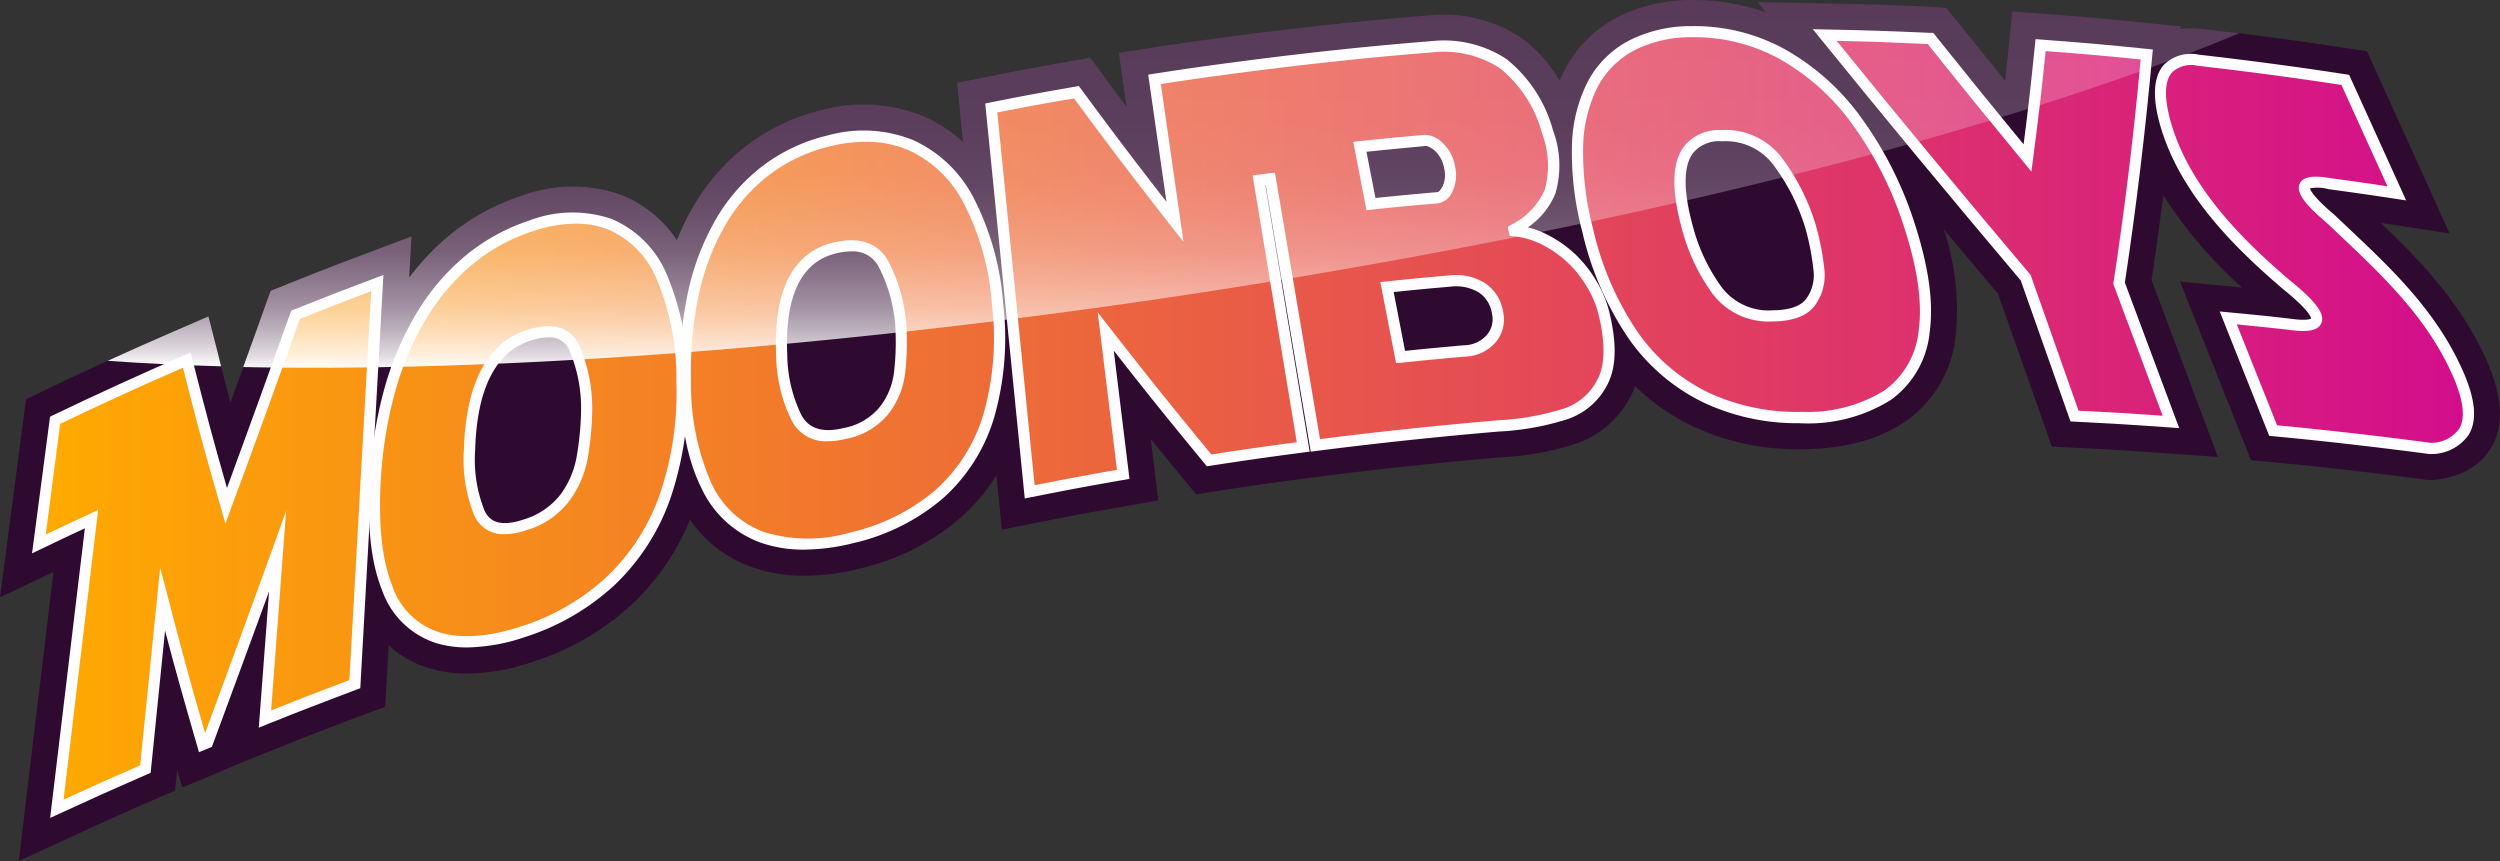 <svg xmlns="http://www.w3.org/2000/svg" xmlns:xlink="http://www.w3.org/1999/xlink" width="250" height="86.111" viewBox="0 0 250 86.111">
  <rect x="0" y="0" width="250" height="86.111" fill="#333333" stroke="none"/>
  <defs>
    <linearGradient id="linear-gradient" y1="0.261" x2="7.178" y2="0.261" gradientUnits="objectBoundingBox">
      <stop offset="0" stop-color="#fa0"/>
      <stop offset="1" stop-color="#d30d8d"/>
    </linearGradient>
    <linearGradient id="linear-gradient-2" x1="-1.091" y1="0.477" x2="6.808" y2="0.477" xlink:href="#linear-gradient"/>
    <linearGradient id="linear-gradient-3" x1="-2.058" y1="0.696" x2="5.677" y2="0.696" xlink:href="#linear-gradient"/>
    <linearGradient id="linear-gradient-4" x1="-3.053" y1="0.831" x2="4.735" y2="0.831" xlink:href="#linear-gradient"/>
    <linearGradient id="linear-gradient-5" x1="-2.805" y1="0.937" x2="3.082" y2="0.937" xlink:href="#linear-gradient"/>
    <linearGradient id="linear-gradient-6" x1="-4.42" y1="1.007" x2="2.56" y2="1.007" xlink:href="#linear-gradient"/>
    <linearGradient id="linear-gradient-7" x1="-5.159" y1="0.995" x2="1.86" y2="0.995" xlink:href="#linear-gradient"/>
    <linearGradient id="linear-gradient-8" x1="-6.885" y1="0.927" x2="1" y2="0.927" xlink:href="#linear-gradient"/>
    <linearGradient id="linear-gradient-9" x1="0.466" y1="1" x2="0.466" gradientUnits="objectBoundingBox">
      <stop offset="0" stop-color="#fff"/>
      <stop offset="0.05" stop-color="#fff" stop-opacity="0.839"/>
      <stop offset="0.11" stop-color="#fff" stop-opacity="0.69"/>
      <stop offset="0.17" stop-color="#fff" stop-opacity="0.561"/>
      <stop offset="0.25" stop-color="#fff" stop-opacity="0.451"/>
      <stop offset="0.32" stop-color="#fff" stop-opacity="0.361"/>
      <stop offset="0.42" stop-color="#fff" stop-opacity="0.29"/>
      <stop offset="0.52" stop-color="#fff" stop-opacity="0.239"/>
      <stop offset="0.67" stop-color="#fff" stop-opacity="0.212"/>
      <stop offset="1" stop-color="#fff" stop-opacity="0.2"/>
    </linearGradient>
    <linearGradient id="linear-gradient-10" x1="9.394" y1="1.025" x2="9.394" y2="-6.34" xlink:href="#linear-gradient-9"/>
  </defs>
  <g id="Asset_3" data-name="Asset 3" transform="translate(0 0.006)" style="isolation: isolate">
    <g id="Layer_2" data-name="Layer 2" transform="translate(0 -0.005)">
      <g id="Layer_4_copy_2" data-name="Layer 4 copy 2">
        <path id="Path_927" data-name="Path 927" d="M248.663,36.031c-2.526-5.714-6.668-10-10.584-13.748l1.122.168,5.759.882L236.7,5.117l-1.688-.261c-4.911-.741-9.884-1.428-14.808-1.977a8.5,8.5,0,0,0-2.135,0l.024-.254L215,2.31c-4.269-.429-6.469-.625-10.711-.94l-3.071-.23L200.913,4.2c-.151,1.483-.278,2.715-.4,3.864-1.52-1.87-2.993-3.7-4.99-6.177L194.626.776,193.212.683c-4.238-.2-6.431-.275-10.666-.343L175.751.2l.817,1.03A21.178,21.178,0,0,0,169.162,0a16.209,16.209,0,0,0-7.55,1.781,12.375,12.375,0,0,0-5.148,5.192c-.189.343-.343.721-.515,1.095A13.58,13.58,0,0,0,152.1,3.748a14.014,14.014,0,0,0-9.2-2.224c-5.254.415-10.639.968-16.267,1.664V3.171l-3.027.4c-2.262.3-3.8.508-5.57.769l-2.008.281h0l-1.06.182-3.089.474.772,5.381c-.752-1.006-1.555-2.09-2.467-3.325l-1.16-1.572L107.1,6.1c-3.408.6-5.172.927-8.58,1.6L95.7,8.26l.594,5.934a13.858,13.858,0,0,0-3.981-2.6,15.9,15.9,0,0,0-10.189-.587,20.052,20.052,0,0,0-7.337,3.432,20.78,20.78,0,0,0-5.354,6A24.842,24.842,0,0,0,67.686,24a11.987,11.987,0,0,0-5.57-4.523,14.6,14.6,0,0,0-10.031.117,22.128,22.128,0,0,0-7.207,3.977,24.171,24.171,0,0,0-3.957,4.183l.23-4.118-4.537,1.716c-3.284,1.232-4.976,1.888-8.236,3.2l-1.321.529-.48,1.342q-1.73,4.877-3.531,9.839c-.391-1.489-.8-3.089-1.294-5.021l-.913-3.6-3.4,1.472C13,35.029,8.511,37.071,4.149,39.174L2.6,39.916,0,59.741l5.258-2.516.086-.038L1.874,86.1l5.148-2.371c3.518-1.623,5.244-2.4,8.792-3.94l1.688-.738L17.712,77l.511,1.747,5.021-2.1v-.031l4.427-1.774c3.576-1.431,5.326-2.111,8.923-3.459l1.929-.724.343-6.119A10.412,10.412,0,0,0,42.857,66.8a13,13,0,0,0,3.847.549,21.3,21.3,0,0,0,6.62-1.181A26.329,26.329,0,0,0,63.2,60.424a24.188,24.188,0,0,0,5.8-8.466,12.571,12.571,0,0,0,6.243,4.774,15.618,15.618,0,0,0,5.192.837,23.23,23.23,0,0,0,5.491-.707,23.471,23.471,0,0,0,10-4.98,19.2,19.2,0,0,0,3.717-4.365l.546,5.446,3.415-.686c3.724-.738,5.546-1.078,9.266-1.716l2.958-.518-.752-6.143c1,1.232,2.1,2.567,3.394,4.146l1.146,1.373,1.778-.271c3.744-.577,5.577-.841,9.341-1.335l.553-.072.645-.082c6.016-.772,12.132-1.421,18.189-1.932a29.291,29.291,0,0,0,7.368-1.328,9.654,9.654,0,0,0,5.621-4.866,8.663,8.663,0,0,0,.4-.933,21.4,21.4,0,0,0,5.759,4.019,24.5,24.5,0,0,0,10.67,2.3h.4c4.183-.058,7.615-.992,10.2-2.776a11.92,11.92,0,0,0,5.038-8.648,25.75,25.75,0,0,0-1.191-10.567q2.687,3.219,5.412,6.438l5.385,15.292,2.121.1c3.844.192,5.721.309,9.575.587l4.918.343-6.641-17.691q.635-4.231,1.174-8.483a44,44,0,0,0,7.869,9.228l-1.057-.1-5.148-.494L225.1,46.014l1.925.178c5.175.487,10.426,1.084,15.6,1.778l.343.048.343-.034c3.4-.305,5.031-1.918,5.8-3.216C250.431,42.551,250.28,39.689,248.663,36.031Z" transform="translate(0 0.005)" fill="#2f0a30"/>
        <path id="Path_928" data-name="Path 928" d="M13.135,135.022q1.737-14.479,3.473-28.961c-2.111.975-3.164,1.469-5.268,2.474.652-4.942.975-7.413,1.627-12.355q6.52-3.14,13.168-6.013c1.486,5.834,2.275,8.761,3.95,14.568q3.507-9.527,6.929-19.115c3.26-1.308,4.9-1.939,8.175-3.171l-2.255,40.121c-3.6,1.352-5.4,2.059-8.985,3.483.511-6.72.765-10.079,1.273-16.8q-3.463,9.609-7.018,19.15l-.508.22c-1.688-5.8-2.488-8.707-4-14.548l-1.716,16.988C18.43,132.6,16.666,133.392,13.135,135.022Z" transform="translate(-7.448 -54.153)" fill="url(#linear-gradient)"/>
        <path id="Path_929" data-name="Path 929" d="M139.872,79.889a31.958,31.958,0,0,1-1.688,11.493,21.253,21.253,0,0,1-5.47,8.473,23.182,23.182,0,0,1-8.7,5.052c-3.363,1.105-6.225,1.325-8.552.611a7.893,7.893,0,0,1-5.069-4.98c-1.054-2.615-1.438-6.14-1.2-10.563a42.167,42.167,0,0,1,1.465-9.208,30.1,30.1,0,0,1,3.181-7.454,21.991,21.991,0,0,1,4.746-5.563,18.831,18.831,0,0,1,6.177-3.408,11.478,11.478,0,0,1,7.893-.175,9.7,9.7,0,0,1,5.216,5.3A25.994,25.994,0,0,1,139.872,79.889ZM118.622,86.7a14.271,14.271,0,0,0,.957,6.263c.728,1.623,2.251,2.032,4.575,1.27a7.706,7.706,0,0,0,4.039-2.78,9.438,9.438,0,0,0,1.685-3.9,30.467,30.467,0,0,0,.46-4.708,15.351,15.351,0,0,0-1.2-6.232c-.728-1.651-2.272-2.1-4.633-1.325C120.78,76.516,118.824,80.349,118.622,86.7Z" transform="translate(-71.674 -41.739)" fill="url(#linear-gradient-2)"/>
        <path id="Path_930" data-name="Path 930" d="M230.932,56.511a28.216,28.216,0,0,1-.885,11.14A16.867,16.867,0,0,1,225,75.544a20.271,20.271,0,0,1-8.672,4.293,15.6,15.6,0,0,1-8.878-.041,9.878,9.878,0,0,1-5.676-5.261,24.941,24.941,0,0,1-2.059-10.44,36.414,36.414,0,0,1,.837-8.923,24.219,24.219,0,0,1,2.763-7.073,17.554,17.554,0,0,1,4.537-5.093,16.816,16.816,0,0,1,6.177-2.879,12.738,12.738,0,0,1,8.2.422,12.291,12.291,0,0,1,5.834,5.6A26.54,26.54,0,0,1,230.932,56.511Zm-21.6,5.079A14.489,14.489,0,0,0,210.8,67.8c.882,1.644,2.505,2.162,4.87,1.589a6.587,6.587,0,0,0,4-2.419,7.656,7.656,0,0,0,1.455-3.693,27.114,27.114,0,0,0,.124-4.581,15.7,15.7,0,0,0-1.716-6.2c-.882-1.671-2.522-2.234-4.925-1.647-3.792.937-5.539,4.53-5.278,10.742Z" transform="translate(-131.168 -26.045)" fill="url(#linear-gradient-3)"/>
        <path id="Path_931" data-name="Path 931" d="M292.694,62.016,288.85,23.634c3.4-.686,5.1-.992,8.507-1.589,3.82,5.172,5.793,7.766,9.853,12.965l-2.059-14.249c3.432-.525,5.148-.772,8.58-1.222l6.315,37.977c-3.775.494-5.656.765-9.417,1.342-4.255-5.168-6.321-7.742-10.337-12.88.686,5.717,1.05,8.58,1.754,14.294C298.3,60.928,296.427,61.278,292.694,62.016Z" transform="translate(-189.722 -12.832)" fill="url(#linear-gradient-4)"/>
        <path id="Path_932" data-name="Path 932" d="M360.495,53.411l-4.509-26.658c-2.255.288-3.384.443-5.635.762L348.6,16.189c7.807-1.1,15.646-2.008,23.515-2.625a10.8,10.8,0,0,1,7.131,1.661,12.93,12.93,0,0,1,4.461,6.833,9.508,9.508,0,0,1,.261,5.971,7.65,7.65,0,0,1-3.614,3.816l.024.1a8.494,8.494,0,0,1,3.089.923,11.24,11.24,0,0,1,2.663,1.877,11.628,11.628,0,0,1,2.015,2.546,10.638,10.638,0,0,1,1.2,2.848q1.095,4.461-.1,6.864a6.431,6.431,0,0,1-3.823,3.288,26.514,26.514,0,0,1-6.586,1.17Q369.637,52.24,360.495,53.411Zm4.461-29.857c.443,2.3.666,3.432,1.112,5.741,2.663-.278,4-.4,6.668-.638.367-.031.686-.343.992-.9a3.27,3.27,0,0,0,.189-2.186,3.559,3.559,0,0,0-1.194-2.111,2.1,2.1,0,0,0-1.215-.535c-2.622.24-3.933.371-6.551.638Zm2.715,14.026c.539,2.8.81,4.2,1.352,7,2.54-.264,3.809-.388,6.352-.614a3.638,3.638,0,0,0,2.67-1.184,2.952,2.952,0,0,0,.686-2.612,3.644,3.644,0,0,0-1.555-2.509,4.983,4.983,0,0,0-3.253-.686c-2.512.233-3.758.357-6.253.614Z" transform="translate(-228.966 -8.881)" fill="url(#linear-gradient-5)"/>
        <path id="Path_933" data-name="Path 933" d="M492.854,28.643c1.352,4.118,1.857,7.615,1.472,10.491a8.848,8.848,0,0,1-3.7,6.462c-2.087,1.445-4.914,2.169-8.442,2.217a21.521,21.521,0,0,1-9.667-1.987,18.855,18.855,0,0,1-7.348-6.291,30.642,30.642,0,0,1-4.509-10.467,30.109,30.109,0,0,1-1.009-8.367,14.225,14.225,0,0,1,1.5-6.177A9.224,9.224,0,0,1,465,10.632a13.131,13.131,0,0,1,6.1-1.407,18.086,18.086,0,0,1,8.957,2.207,23.048,23.048,0,0,1,7.471,6.637,36.524,36.524,0,0,1,5.323,10.573Zm-22.231.13a18.573,18.573,0,0,0,2.948,6.28,6.472,6.472,0,0,0,5.632,2.591c1.881-.027,3.154-.5,3.806-1.445a4.585,4.585,0,0,0,.779-3.222,25.393,25.393,0,0,0-.861-4.369,20.913,20.913,0,0,0-3.2-6.321,6.517,6.517,0,0,0-5.69-2.663C470.122,19.679,468.99,22.757,470.623,28.773Z" transform="translate(-301.901 -6.056)" fill="url(#linear-gradient-6)"/>
        <path id="Path_934" data-name="Path 934" d="M563.9,12.146q-1.03,11.531-2.769,22.877l5.192,13.854c-3.861-.278-5.79-.395-9.643-.587l-4.873-13.837q-10.158-12.011-20.1-24.273c4.228.086,6.342.158,10.577.343,3.813,4.774,5.752,7.162,9.7,11.95.59-4.523.851-6.774,1.308-11.274C557.548,11.525,559.655,11.714,563.9,12.146Z" transform="translate(-349.236 -6.685)" fill="url(#linear-gradient-7)"/>
        <path id="Path_935" data-name="Path 935" d="M653.149,30.775c-2.7-.412-4.053-.607-6.754-.975-3.349-.583-3.315.6.161,3.542,4.6,4.4,9.825,8.923,12.7,15.416,2.059,4.63,1.136,7.176-2.745,7.526q-7.855-1.05-15.725-1.791L636.3,43.229c2.423.23,3.634.343,6.057.625,3.816.553,3.693-.769-.292-3.988-4.647-3.977-10.114-9.317-12.046-16.034-1.28-4.461-.144-6.761,3.284-6.366q7.354.841,14.7,1.96Z" transform="translate(-413.474 -11.442)" fill="url(#linear-gradient-8)"/>
        <g id="Group_67" data-name="Group 67" transform="translate(3.205 2.605)" style="mix-blend-mode: overlay;isolation: isolate">
          <path id="Path_936" data-name="Path 936" d="M11.149,134.405l3.473-28.965c-1.561.724-2.574,1.2-4.352,2.059l-.93.446,1.8-13.672.271-.13C15.761,92.05,20.2,90.025,24.6,88.117l.6-.257.161.635c1.342,5.288,2.1,8.13,3.473,12.914,2.145-5.834,4.276-11.73,6.339-17.5l.086-.237.233-.093c3.281-1.314,4.887-1.936,8.185-3.174l.8-.3-2.313,41.323-.343.127c-3.617,1.373-5.378,2.039-8.974,3.48l-.834.343,1.03-13.628c-1.86,5.076-3.737,10.21-5.635,15.313l-.082.227-1.29.539-.175-.6c-1.373-4.746-2.162-7.523-3.219-11.558L21.2,129.889l-.3.13c-3.566,1.555-5.3,2.334-8.844,3.967Zm4.8-30.814-3.459,28.982c2.876-1.321,4.592-2.09,7.66-3.432l2-19.764.793,3c1.424,5.518,2.2,8.37,3.7,13.542,2.272-6.136,4.533-12.324,6.733-18.4l1.373-3.847L33.246,123.65c2.962-1.184,4.705-1.86,7.825-3.03l2.186-38.9c-2.7,1.03-4.283,1.634-7.128,2.773-2.227,6.236-4.53,12.588-6.864,18.875l-.587,1.6-.474-1.637c-1.62-5.628-2.4-8.494-3.775-13.95-4.118,1.785-8.236,3.669-12.279,5.611l-1.435,11.061c1.531-.731,2.55-1.2,4.345-2.035Z" transform="translate(-9.34 -55.214)" fill="#fffdff"/>
          <path id="Path_937" data-name="Path 937" d="M117.326,105.407a10.553,10.553,0,0,1-3.089-.432,8.463,8.463,0,0,1-5.422-5.306c-1.081-2.687-1.486-6.218-1.239-10.8a42.669,42.669,0,0,1,1.472-9.331,30.66,30.66,0,0,1,3.243-7.6,22.524,22.524,0,0,1,4.863-5.7,19.593,19.593,0,0,1,6.363-3.511,12.09,12.09,0,0,1,8.267-.165,10.366,10.366,0,0,1,5.529,5.6h0A26.643,26.643,0,0,1,139.372,78.8a32.943,32.943,0,0,1-1.716,11.692,21.909,21.909,0,0,1-5.614,8.7,23.779,23.779,0,0,1-8.923,5.172A18.813,18.813,0,0,1,117.326,105.407Zm10.855-42.376a13.8,13.8,0,0,0-4.307.758,18.374,18.374,0,0,0-6,3.3,21.363,21.363,0,0,0-4.626,5.419,29.672,29.672,0,0,0-3.12,7.324,41.779,41.779,0,0,0-1.448,9.087c-.233,4.352.158,7.825,1.163,10.323a7.251,7.251,0,0,0,4.712,4.654c2.179.666,4.952.467,8.216-.607a22.667,22.667,0,0,0,8.494-4.928,20.814,20.814,0,0,0,5.326-8.254,31.651,31.651,0,0,0,1.658-11.294A25.525,25.525,0,0,0,136.3,68.621a9.238,9.238,0,0,0-4.911-5.028A8.728,8.728,0,0,0,128.181,63.031Zm-7.087,31.051a3.154,3.154,0,0,1-3.089-1.966A14.934,14.934,0,0,1,117,85.6c.213-6.613,2.323-10.639,6.27-11.922,3.319-1.095,4.726.281,5.319,1.627a16.013,16.013,0,0,1,1.246,6.466,30.768,30.768,0,0,1-.47,4.8h0a10.073,10.073,0,0,1-1.778,4.118,8.243,8.243,0,0,1-4.321,2.986A6.973,6.973,0,0,1,121.094,94.082ZM125.452,74.4a5.948,5.948,0,0,0-1.833.343c-3.459,1.139-5.309,4.8-5.491,10.9a13.828,13.828,0,0,0,.909,6.016c.378.841,1.191,1.86,3.892.968a7.314,7.314,0,0,0,3.775-2.57,8.954,8.954,0,0,0,1.562-3.669,29.315,29.315,0,0,0,.453-4.619,14.756,14.756,0,0,0-1.139-6A2.1,2.1,0,0,0,125.452,74.4Z" transform="translate(-73.817 -43.269)" fill="#fffdff"/>
          <path id="Path_938" data-name="Path 938" d="M210.539,79.958a13,13,0,0,1-4.331-.686,10.469,10.469,0,0,1-5.992-5.539c-1.356-2.756-2.025-6.2-2.114-10.676a37.407,37.407,0,0,1,.851-9.05,24.967,24.967,0,0,1,2.831-7.238,18.1,18.1,0,0,1,4.681-5.251,17.413,17.413,0,0,1,6.39-2.975,13.332,13.332,0,0,1,8.552.453,12.743,12.743,0,0,1,6.085,5.834h0A27.465,27.465,0,0,1,230.426,55.4a28.926,28.926,0,0,1-.909,11.359,17.537,17.537,0,0,1-5.206,8.147,21.032,21.032,0,0,1-8.923,4.413,20.592,20.592,0,0,1-4.849.635Zm6.133-40.787a14.976,14.976,0,0,0-3.552.453,16.342,16.342,0,0,0-5.985,2.783,17.091,17.091,0,0,0-4.4,4.932,23.868,23.868,0,0,0-2.7,6.915,36.188,36.188,0,0,0-.824,8.779,24.48,24.48,0,0,0,2,10.2,9.279,9.279,0,0,0,5.361,4.983,15.051,15.051,0,0,0,8.562.024,19.945,19.945,0,0,0,8.439-4.173,16.38,16.38,0,0,0,4.87-7.636,27.679,27.679,0,0,0,.865-10.917,26.29,26.29,0,0,0-2.8-10.144h0a11.675,11.675,0,0,0-5.546-5.357A10.821,10.821,0,0,0,216.671,39.171ZM212.9,69.12a3.81,3.81,0,0,1-3.641-2.107,15.088,15.088,0,0,1-1.537-6.448c-.281-6.52,1.637-10.32,5.7-11.308,3.322-.806,4.853.6,5.553,1.929a16.3,16.3,0,0,1,1.774,6.414,27.353,27.353,0,0,1-.124,4.678,8.257,8.257,0,0,1-1.558,3.957,7.171,7.171,0,0,1-4.321,2.639,7.893,7.893,0,0,1-1.85.247Zm2.347-18.988a6.579,6.579,0,0,0-1.561.209c-3.473.844-5.107,4.269-4.853,10.175a14.054,14.054,0,0,0,1.407,5.968c.748,1.393,2.138,1.822,4.245,1.311a6.092,6.092,0,0,0,3.675-2.2,7.07,7.07,0,0,0,1.356-3.432h0a26.2,26.2,0,0,0,.124-4.485,15.267,15.267,0,0,0-1.651-5.975,2.871,2.871,0,0,0-2.745-1.568Z" transform="translate(-133.312 -27.6)" fill="#fffdff"/>
          <path id="Path_939" data-name="Path 939" d="M291.043,57.648l-3.953-39.5.5-.1c3.415-.686,5.086-.988,8.518-1.589l.343-.058.206.278c3.394,4.6,5.3,7.114,8.556,11.3l-1.826-12.718.546-.086c3.432-.529,5.117-.769,8.58-1.222l.577-.076h0c6.555-.851,12.643-1.493,18.59-1.963a11.425,11.425,0,0,1,7.5,1.764,13.733,13.733,0,0,1,4.678,7.121,10.1,10.1,0,0,1,.254,6.332,7.509,7.509,0,0,1-2.763,3.4,9.441,9.441,0,0,1,1.984.752,12.011,12.011,0,0,1,2.793,1.97,12.355,12.355,0,0,1,2.1,2.687h0a11.06,11.06,0,0,1,1.256,3c.772,3.144.728,5.515-.137,7.241a6.987,6.987,0,0,1-4.139,3.569,26.787,26.787,0,0,1-6.73,1.2c-6.085.515-12.245,1.17-18.305,1.946l-.532.069-4.506-26.669H315.1l4.434,26.669-.573.072c-3.775.5-5.635.762-9.4,1.342l-.312.048-.2-.244c-3.837-4.66-5.865-7.176-9.108-11.325l1.572,12.828-.522.093c-3.775.659-5.594,1-9.341,1.743Zm-2.746-38.6,3.73,37.27c3.192-.631,5.01-.968,8.236-1.537l-1.925-15.749,1.236,1.582c3.943,5.052,5.971,7.577,10.127,12.629,3.38-.522,5.22-.782,8.542-1.222l-4.417-26.682,2.234-.288,4.509,26.658c5.9-.752,11.9-1.373,17.828-1.884a26.123,26.123,0,0,0,6.455-1.139,5.834,5.834,0,0,0,3.5-3.013c.734-1.462.752-3.641.055-6.479a10.028,10.028,0,0,0-1.136-2.694h0a11.266,11.266,0,0,0-1.918-2.426,10.726,10.726,0,0,0-2.533-1.788,8,8,0,0,0-2.879-.861l-.4-.038-.206-.9.343-.206a7.139,7.139,0,0,0,3.37-3.528,9.132,9.132,0,0,0-.271-5.608A12.52,12.52,0,0,0,338.53,14.6a10.324,10.324,0,0,0-6.774-1.561c-6.1.48-12.355,1.143-19.1,2.028l-.525.069h0c-2.924.384-4.581.621-7.478,1.064l2.262,15.786-1.29-1.647c-4.026-5.148-5.965-7.7-9.657-12.7-3.037.515-4.695.824-7.663,1.407ZM328.169,44.1,326.6,36l.611-.058c2.512-.264,3.737-.381,6.249-.6a5.559,5.559,0,0,1,3.607.769A4.208,4.208,0,0,1,338.88,39a3.5,3.5,0,0,1-.806,3.089h0a4.183,4.183,0,0,1-3.061,1.373c-2.519.223-3.775.343-6.318.611Zm-.24-7.114,1.143,5.9c2.227-.23,3.473-.343,5.851-.559a3.089,3.089,0,0,0,2.3-1.006h0a2.4,2.4,0,0,0,.542-2.138,3.089,3.089,0,0,0-1.29-2.124,4.482,4.482,0,0,0-2.9-.594c-2.313.2-3.531.319-5.645.539Zm-2.718-8.171-1.321-6.84.6-.062c2.636-.275,3.923-.4,6.562-.631a2.477,2.477,0,0,1,1.592.642,4.07,4.07,0,0,1,1.407,2.437,3.775,3.775,0,0,1-.237,2.567,1.892,1.892,0,0,1-1.438,1.2c-2.68.233-3.988.343-6.661.638Zm0-5.855.9,4.64c2.347-.244,3.658-.367,6.177-.587.158,0,.36-.237.549-.6a2.745,2.745,0,0,0,.137-1.809A3.089,3.089,0,0,0,332,22.822c-.6-.443-.824-.429-.834-.429-2.426.23-3.706.35-5.944.583Z" transform="translate(-191.771 -10.404)" fill="#fffdff"/>
          <path id="Path_940" data-name="Path 940" d="M480.777,47.3a22.046,22.046,0,0,1-9.554-2.059,19.513,19.513,0,0,1-7.55-6.472,31.46,31.46,0,0,1-4.6-10.639,30.765,30.765,0,0,1-1.03-8.525,14.867,14.867,0,0,1,1.561-6.421,9.853,9.853,0,0,1,4.084-4.118,13.619,13.619,0,0,1,6.345-1.476,18.786,18.786,0,0,1,9.228,2.272,23.7,23.7,0,0,1,7.653,6.805,37.25,37.25,0,0,1,5.426,10.731c1.373,4.269,1.877,7.787,1.483,10.738A9.458,9.458,0,0,1,489.892,45a15.626,15.626,0,0,1-8.755,2.313ZM470.307,8.7h-.244a12.508,12.508,0,0,0-5.834,1.338A8.762,8.762,0,0,0,460.6,13.7a13.843,13.843,0,0,0-1.434,5.944,29.88,29.88,0,0,0,.992,8.216,30.35,30.35,0,0,0,4.427,10.275,18.4,18.4,0,0,0,7.131,6.109,20.976,20.976,0,0,0,9.407,1.918,14.5,14.5,0,0,0,8.133-2.117,8.331,8.331,0,0,0,3.466-6.074c.378-2.725-.124-6.177-1.448-10.244a36.034,36.034,0,0,0-5.244-10.392,22.558,22.558,0,0,0-7.286-6.493A17.619,17.619,0,0,0,470.307,8.7Zm7.711,28.426a7,7,0,0,1-5.947-2.818,19.339,19.339,0,0,1-3.037-6.469c-1.067-3.923-.992-6.617.227-8.236a4.457,4.457,0,0,1,3.717-1.616,7.063,7.063,0,0,1,6.146,2.89,21.594,21.594,0,0,1,3.271,6.5,25.981,25.981,0,0,1,.882,4.461,5.148,5.148,0,0,1-.872,3.6h0c-.752,1.091-2.186,1.658-4.255,1.685Zm-4.89-18.021H473a3.361,3.361,0,0,0-2.838,1.17c-.985,1.3-1,3.751-.041,7.272a18.166,18.166,0,0,0,2.855,6.095,5.88,5.88,0,0,0,5.179,2.365c1.688-.021,2.818-.426,3.353-1.2h0a3.984,3.984,0,0,0,.686-2.842,24.71,24.71,0,0,0-.837-4.269,20.523,20.523,0,0,0-3.113-6.153A5.946,5.946,0,0,0,473.128,19.107Z" transform="translate(-304.055 -7.584)" fill="#fffdff"/>
          <path id="Path_941" data-name="Path 941" d="M564.878,48.388l-.865-.065c-3.878-.278-5.769-.395-9.633-.587l-.374-.021-4.973-14.091c-6.864-8.123-13.614-16.267-20.039-24.2l-.755-.93,1.2.024c4.255.086,6.335.154,10.594.343h.25l.158.2c3.545,4.43,5.439,6.768,8.875,10.948.481-3.72.728-5.916,1.139-9.983l.055-.539.542.041c4.273.319,6.356.5,10.639.937l.549.058-.051.549c-.686,7.55-1.6,15.193-2.746,22.763Zm-10.069-1.747c3.336.168,5.209.278,8.415.508l-4.939-13.178.024-.144c1.129-7.413,2.042-14.908,2.715-22.307-3.717-.374-5.783-.556-9.5-.837-.426,4.163-.686,6.38-1.256,10.748l-.172,1.3-.82-1c-3.919-4.767-5.834-7.114-9.544-11.754-3.665-.172-5.714-.247-9.111-.319,6.212,7.66,12.7,15.5,19.335,23.336l.065.079Z" transform="translate(-350.162 -8.179)" fill="#fffdff"/>
          <path id="Path_942" data-name="Path 942" d="M655.465,55.769H655.4c-5.209-.686-10.495-1.3-15.7-1.788l-.343-.031-4.949-12.44.909.086c2.43.233,3.617.343,6.061.625,1.627.237,2.059.058,2.162,0,0-.158-.247-.889-2.862-3-4.664-3.991-10.254-9.441-12.221-16.311-.8-2.8-.686-4.8.309-6.009a3.838,3.838,0,0,1,3.576-1.067c4.877.553,9.825,1.211,14.705,1.966l.3.045,5.7,12.557-1.03-.154c-2.711-.412-4.036-.6-6.747-.971a4,4,0,0,0-1.839-.076c.048.185.364.889,2.437,2.639l1.411,1.338c4.358,4.1,8.82,8.336,11.445,14.28h0c1.253,2.835,1.448,4.914.594,6.363a4.549,4.549,0,0,1-3.775,1.946Zm-15.323-2.876c5.093.484,10.254,1.071,15.347,1.754a3.482,3.482,0,0,0,2.862-1.4c.649-1.1.429-2.9-.656-5.347-2.533-5.735-6.925-9.894-11.174-13.916l-1.39-1.314c-2.32-1.96-3.116-3.113-2.721-3.957s1.839-.748,3.041-.539c2.337.319,3.648.5,5.728.817l-4.6-10.134c-4.77-.731-9.609-1.373-14.366-1.915a2.8,2.8,0,0,0-2.6.686c-.741.875-.772,2.594-.086,4.983,1.884,6.582,7.327,11.881,11.86,15.759,2.653,2.148,3.579,3.4,3.178,4.314-.326.748-1.321.94-3.332.649-2.093-.23-3.267-.343-5.117-.532Z" transform="translate(-415.639 -12.969)" fill="#fffdff"/>
        </g>
        <g id="Group_68" data-name="Group 68" transform="translate(10.759)" style="mix-blend-mode: overlay;isolation: isolate">
          <path id="Path_943" data-name="Path 943" d="M264.617,2.883l.024-.254-3.089-.316c-4.269-.432-6.469-.628-10.711-.944l-3.071-.23L247.462,4.2c-.151,1.483-.278,2.715-.4,3.864-1.52-1.87-2.993-3.7-4.99-6.177L241.174.776,239.761.683c-4.238-.2-6.431-.275-10.666-.343L222.3.2l.817,1.03A21.178,21.178,0,0,0,215.71,0a16.209,16.209,0,0,0-7.55,1.781,12.375,12.375,0,0,0-5.148,5.192c-.189.343-.343.721-.515,1.095a13.58,13.58,0,0,0-3.85-4.317,14.014,14.014,0,0,0-9.2-2.224c-5.254.415-10.639.968-16.267,1.664V3.171l-3.027.4c-2.262.3-3.8.508-5.57.769l-2.008.281h0l-1.06.182-3.089.474.772,5.381c-.752-1.006-1.555-2.09-2.467-3.325l-1.16-1.572-1.925.343c-3.408.6-5.172.927-8.58,1.6l-2.814.559.594,5.934a13.858,13.858,0,0,0-3.981-2.6,15.9,15.9,0,0,0-10.189-.587,20.052,20.052,0,0,0-7.337,3.432,20.78,20.78,0,0,0-5.354,6A24.841,24.841,0,0,0,114.235,24a11.987,11.987,0,0,0-5.57-4.523,14.6,14.6,0,0,0-10.031.117,22.128,22.128,0,0,0-7.207,3.977A24.17,24.17,0,0,0,87.47,27.75l.23-4.118-4.537,1.716c-3.284,1.232-4.976,1.888-8.236,3.2l-1.321.529-.48,1.342q-1.112,3.123-2.255,6.28c24.757.508,56.859-1.716,91.63-6.822,44.751-6.6,83.888-16.545,107.962-26.555q-1.874-.23-3.71-.436a8.5,8.5,0,0,0-2.135,0Z" transform="translate(-57.307 0.005)" fill="url(#linear-gradient-9)"/>
          <path id="Path_944" data-name="Path 944" d="M42.7,97.18l-.343-1.393-.923-3.6-3.4,1.472c-2.224.964-4.461,1.956-6.675,2.969C34.916,96.888,38.7,97.07,42.7,97.18Z" transform="translate(-31.35 -60.55)" fill="url(#linear-gradient-10)"/>
        </g>
      </g>
    </g>
  </g>
</svg>
